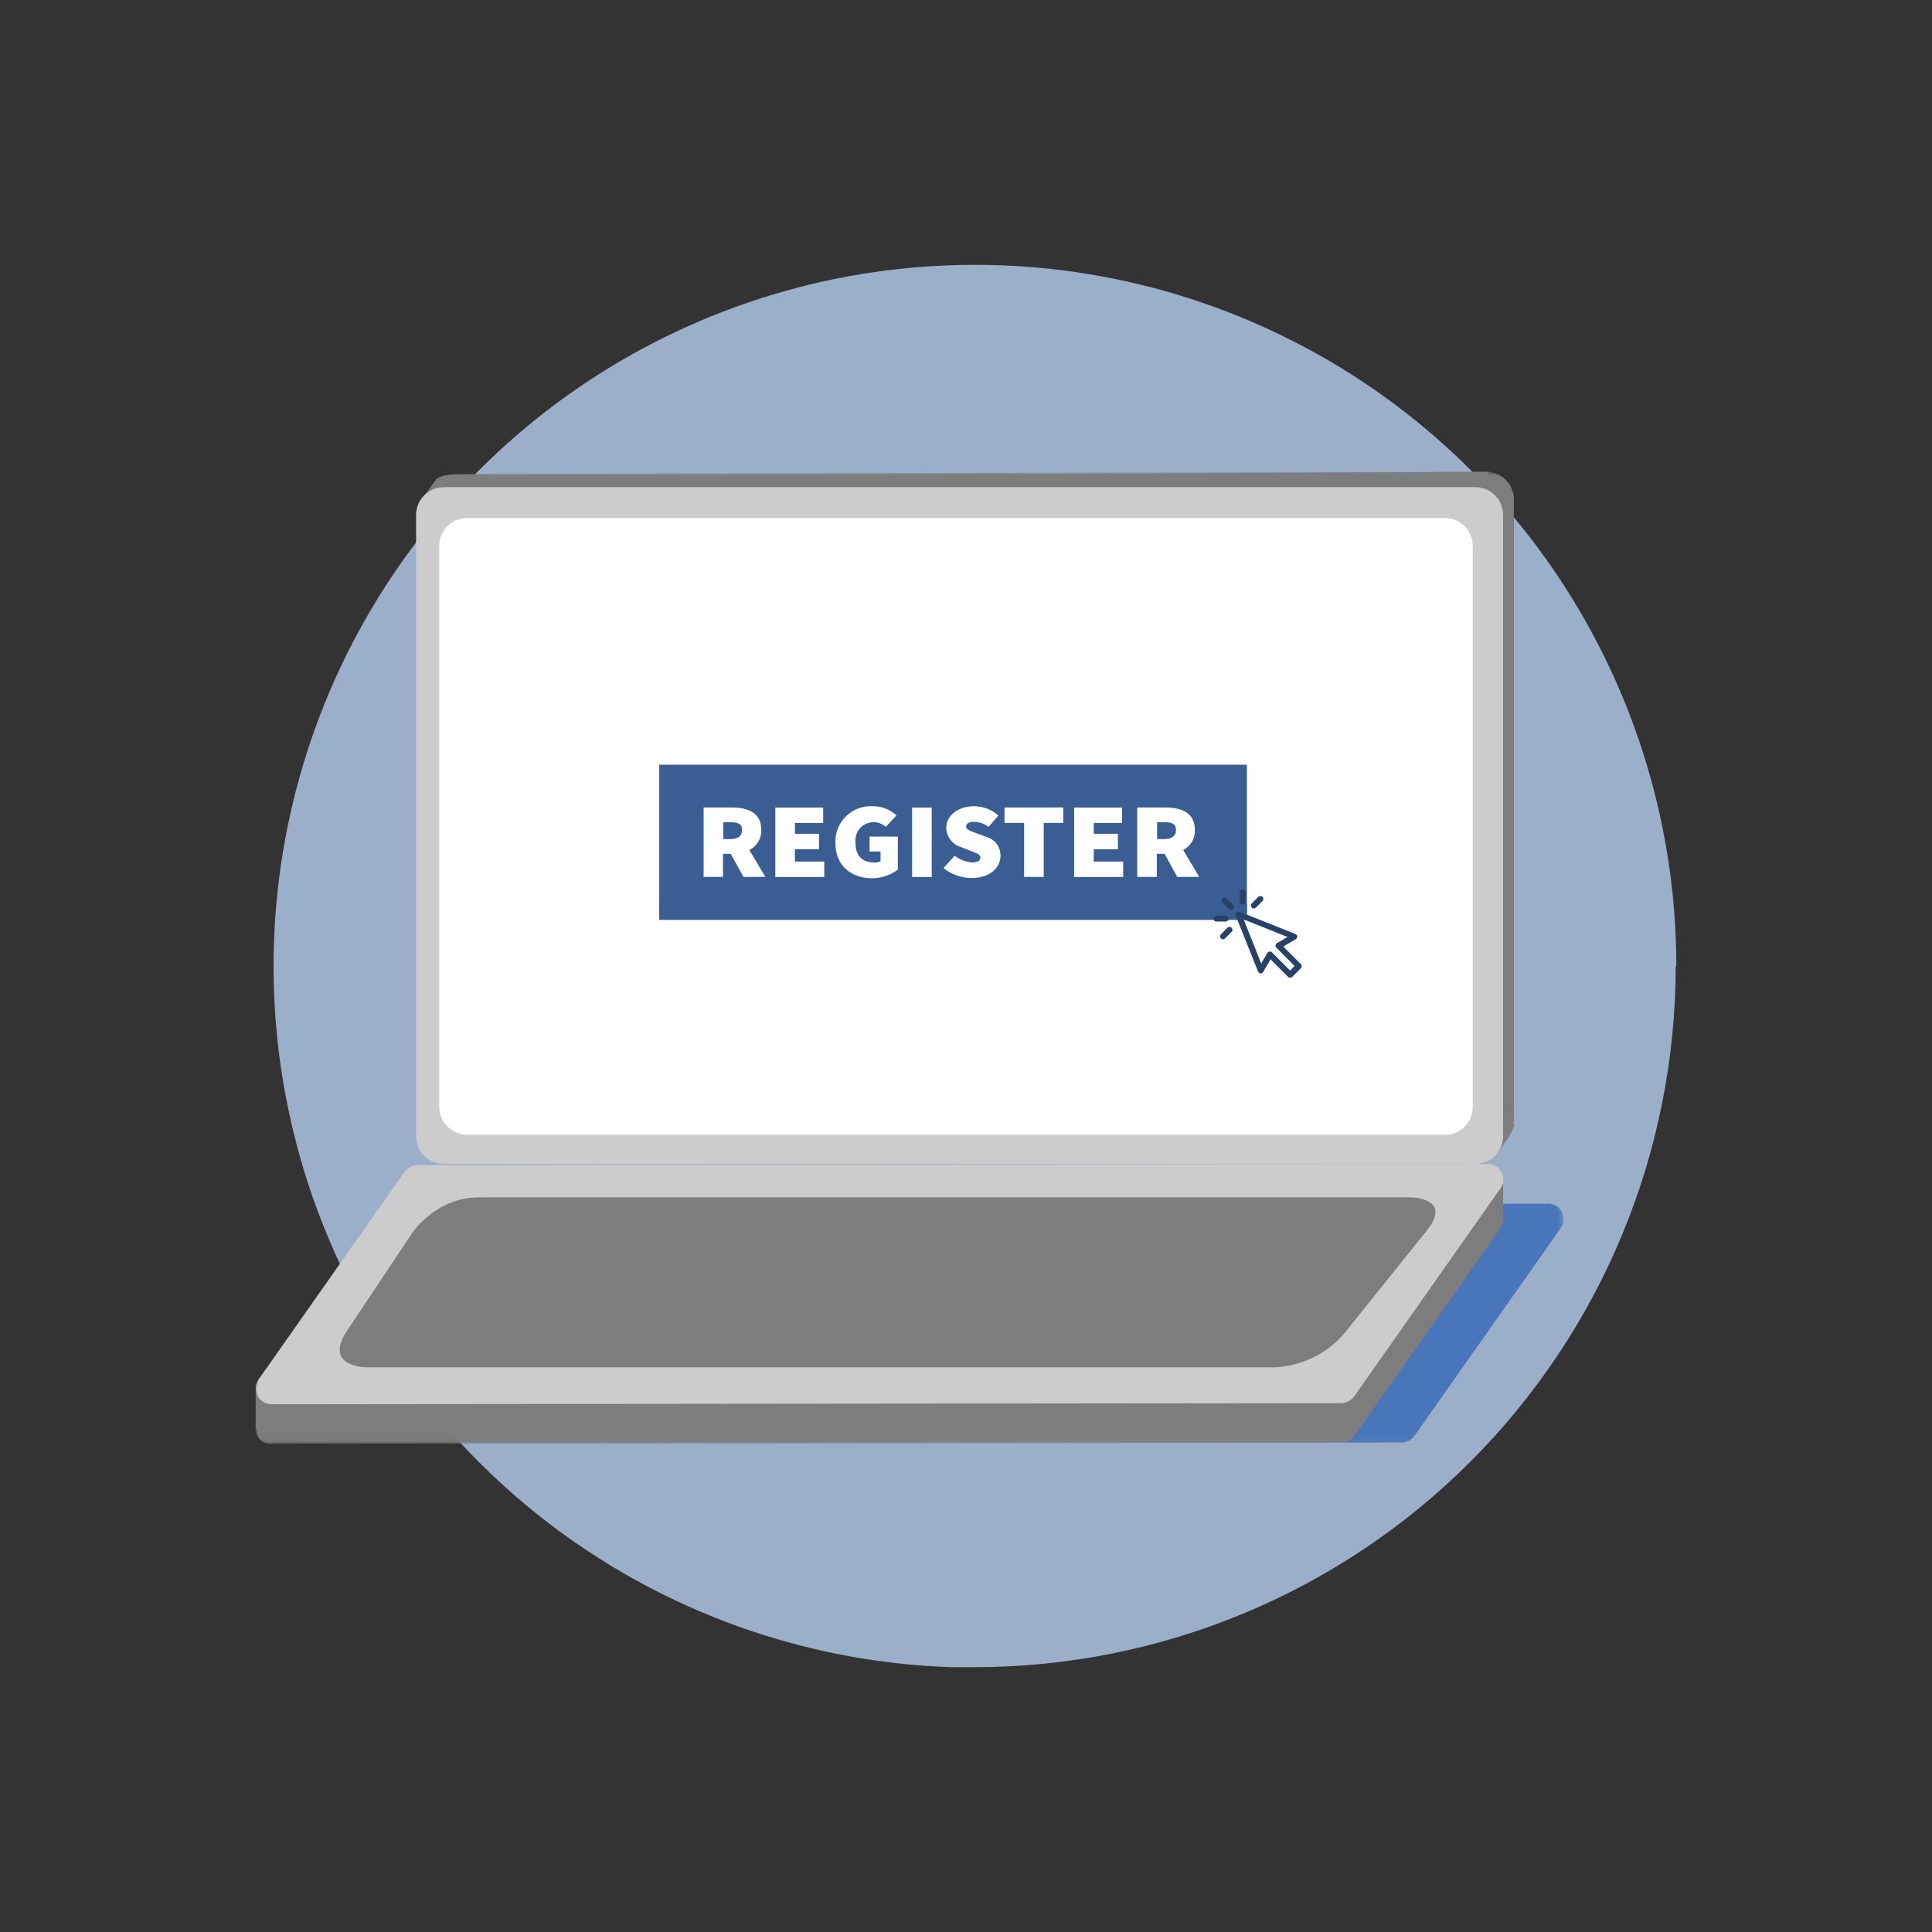 <svg width="400" height="400" viewBox="0 0 400 400" fill="none" xmlns="http://www.w3.org/2000/svg">
<rect x="0" y="0" width="400" height="400" fill="#333333" stroke="none"/>
<path d="M346.939 199.957C346.943 238.463 331.652 275.394 304.429 302.626C277.205 329.858 240.28 345.162 201.774 345.17C200.175 345.17 198.481 345.17 196.835 345.17C168.346 344.185 140.776 334.836 117.564 318.29C94.351 301.743 76.522 278.73 66.299 252.12C56.076 225.509 53.912 196.478 60.075 168.646C66.239 140.814 80.458 115.412 100.96 95.605C121.462 75.799 147.34 62.465 175.368 57.266C203.396 52.067 232.335 55.232 258.577 66.367C284.818 77.502 307.202 96.115 322.938 119.885C338.674 143.655 347.065 171.53 347.067 200.037L346.939 199.957Z" fill="#9CAFC9"/>
<mask id="mask0_10283_5293" style="mask-type:luminance" maskUnits="userSpaceOnUse" x="52" y="97" width="272" height="202">
<path d="M323.701 97.671H52.933V298.902H323.701V97.671Z" fill="white"/>
</mask>
<g mask="url(#mask0_10283_5293)">
<path d="M307.703 234.91H96.228C94.712 234.905 93.259 234.301 92.187 233.229C91.115 232.157 90.511 230.704 90.507 229.188L89.851 102.929C89.851 99.733 89.148 98.135 95.844 98.135L307.703 97.671C309.219 97.676 310.672 98.28 311.744 99.352C312.816 100.424 313.421 101.877 313.425 103.393V229.188C313.421 230.704 312.816 232.157 311.744 233.229C310.672 234.301 309.219 234.905 307.703 234.91Z" fill="#7D7D7D"/>
</g>
<path d="M311.204 105.998V235.725L313.425 232.257V102.514L311.204 105.998Z" fill="#7D7D7D"/>
<path d="M308.375 97.671L94.007 98.822L94.15 98.183L90.491 99.014L86.847 104.032L90.762 105.039L92.92 103.761L93.559 100.884H306.105L308.375 97.671Z" fill="#7D7D7D"/>
<mask id="mask1_10283_5293" style="mask-type:luminance" maskUnits="userSpaceOnUse" x="52" y="97" width="272" height="202">
<path d="M323.701 97.671H52.933V298.902H323.701V97.671Z" fill="white"/>
</mask>
<g mask="url(#mask1_10283_5293)">
<path d="M312.498 235.309C311.65 236.366 310.855 237.465 310.117 238.602V236.38L311.715 234.27L313.473 232.417V233.216" fill="#7D7D7D"/>
<path d="M305.482 240.983H91.801C90.295 240.958 88.858 240.343 87.8 239.27C86.742 238.197 86.147 236.752 86.144 235.245V106.605C86.143 105.098 86.737 103.65 87.796 102.576C88.855 101.503 90.293 100.889 91.801 100.868H305.482C306.998 100.872 308.451 101.476 309.523 102.548C310.595 103.62 311.199 105.073 311.203 106.59V235.229C311.199 236.747 310.596 238.202 309.524 239.276C308.452 240.351 306.999 240.959 305.482 240.967" fill="#CCCCCC"/>
</g>
<mask id="mask2_10283_5293" style="mask-type:luminance" maskUnits="userSpaceOnUse" x="52" y="97" width="272" height="202">
<path d="M323.701 97.671H52.933V298.902H323.701V97.671Z" fill="white"/>
</mask>
<g mask="url(#mask2_10283_5293)">
<path d="M299.185 234.91H96.707C95.953 234.914 95.204 234.769 94.506 234.484C93.807 234.198 93.171 233.778 92.635 233.246C92.1 232.715 91.674 232.083 91.382 231.386C91.091 230.69 90.94 229.943 90.938 229.188V112.934C90.955 111.418 91.571 109.97 92.652 108.907C93.733 107.844 95.191 107.252 96.707 107.261H299.185C300.701 107.265 302.154 107.869 303.226 108.941C304.298 110.013 304.902 111.466 304.906 112.982V229.236C304.902 230.752 304.298 232.205 303.226 233.277C302.154 234.349 300.701 234.953 299.185 234.958" fill="white"/>
<g style="mix-blend-mode:multiply">
<mask id="mask3_10283_5293" style="mask-type:luminance" maskUnits="userSpaceOnUse" x="37" y="227" width="315" height="76">
<path d="M351.862 227.254H37.254V302.034H351.862V227.254Z" fill="white"/>
</mask>
<g mask="url(#mask3_10283_5293)">
<path d="M68.867 298.902L290.043 298.678C290.599 298.68 291.147 298.549 291.642 298.296C292.137 298.043 292.564 297.676 292.888 297.224L323.11 254.296C323.476 253.8 323.691 253.209 323.729 252.594C323.767 251.979 323.627 251.366 323.324 250.829C323.022 250.292 322.571 249.854 322.026 249.567C321.48 249.281 320.863 249.158 320.249 249.214L99.073 249.421C98.516 249.423 97.967 249.556 97.47 249.808C96.973 250.061 96.542 250.426 96.212 250.876L66.006 293.868C65.64 294.363 65.425 294.954 65.387 295.569C65.349 296.184 65.49 296.797 65.792 297.335C66.094 297.872 66.545 298.31 67.091 298.596C67.636 298.883 68.253 299.006 68.867 298.95" fill="#4976BA"/>
</g>
</g>
<path d="M56.369 298.902L277.545 298.678C278.104 298.683 278.655 298.553 279.153 298.3C279.651 298.047 280.081 297.678 280.406 297.224L310.628 254.296C310.994 253.8 311.209 253.209 311.247 252.594C311.285 251.979 311.145 251.366 310.842 250.829C310.54 250.292 310.089 249.854 309.543 249.567C308.998 249.281 308.381 249.158 307.767 249.214L86.591 249.421C86.034 249.423 85.484 249.556 84.988 249.808C84.491 250.061 84.06 250.426 83.73 250.876L53.508 293.868C53.142 294.363 52.927 294.954 52.889 295.569C52.851 296.184 52.992 296.797 53.294 297.335C53.596 297.872 54.047 298.31 54.593 298.596C55.138 298.883 55.755 299.006 56.369 298.95" fill="#7D7D7D"/>
</g>
<path d="M280.406 289.057V297.24L311.203 253.417V245.09L280.406 289.057Z" fill="#7D7D7D"/>
<path d="M52.933 286.612V295.833L116.557 295.658V286.452L52.933 286.612Z" fill="#7D7D7D"/>
<mask id="mask4_10283_5293" style="mask-type:luminance" maskUnits="userSpaceOnUse" x="52" y="97" width="272" height="202">
<path d="M323.701 97.671H52.933V298.902H323.701V97.671Z" fill="white"/>
</mask>
<g mask="url(#mask4_10283_5293)">
<path d="M56.369 290.735L277.545 290.511C278.104 290.516 278.655 290.386 279.153 290.133C279.651 289.88 280.08 289.511 280.406 289.057L310.628 246.065C310.994 245.569 311.209 244.978 311.247 244.363C311.285 243.748 311.145 243.135 310.842 242.598C310.54 242.061 310.089 241.623 309.543 241.336C308.998 241.05 308.381 240.927 307.767 240.983L86.591 241.207C86.032 241.202 85.481 241.332 84.983 241.585C84.485 241.838 84.055 242.207 83.73 242.661L53.508 285.637C53.171 286.14 52.979 286.727 52.955 287.332C52.931 287.937 53.075 288.537 53.372 289.065C53.668 289.593 54.105 290.029 54.634 290.324C55.163 290.619 55.764 290.761 56.369 290.735Z" fill="#CCCCCC"/>
<path d="M85.344 255.255C85.344 255.255 90.251 247.903 99.121 247.903H292.041C292.041 247.903 300.911 247.903 295.365 254.823L278.232 276.175C276.435 278.25 274.231 279.933 271.757 281.121C269.282 282.308 266.591 282.975 263.848 283.08H75.771C75.771 283.08 66.965 283.064 71.759 275.664L85.344 255.255Z" fill="#7D7D7D"/>
</g>
<path d="M267.109 200.948L263.353 197.176C263.237 197.064 263.083 197.001 262.921 197H262.841C262.749 197.015 262.661 197.05 262.584 197.102C262.507 197.155 262.442 197.223 262.394 197.304L261.115 199.493L257.503 190.367L266.581 193.995L264.392 195.258C264.31 195.304 264.241 195.369 264.188 195.446C264.136 195.524 264.102 195.613 264.09 195.706C264.077 195.799 264.087 195.893 264.117 195.982C264.147 196.07 264.197 196.151 264.264 196.217L268.02 199.989L267.109 200.948Z" fill="white"/>
<path d="M258.159 158.323H136.487V190.432H258.159V158.323Z" fill="#3A5E94"/>
<path d="M258.159 187.075H136.487V190.431H258.159V187.075Z" fill="#3A5E94"/>
<path d="M153.939 181.561L151.286 176.767H149.688V181.561H145.677V167.177H151.478C154.787 167.177 157.615 168.232 157.615 171.812C157.657 172.674 157.445 173.529 157.004 174.271C156.564 175.012 155.915 175.608 155.138 175.984L158.462 181.545L153.939 181.561ZM149.736 173.73H151.191C152.789 173.73 153.652 173.075 153.652 171.828C153.652 170.582 152.805 170.23 151.191 170.23H149.736V173.73Z" fill="white"/>
<path d="M160.524 167.193H170.433V170.39H164.583V172.627H169.57V175.824H164.583V178.381H170.657V181.577H160.524V167.193Z" fill="white"/>
<path d="M180.694 166.922C182.513 166.898 184.272 167.58 185.6 168.824L183.395 171.189C182.828 170.676 182.119 170.348 181.362 170.247C180.605 170.146 179.835 170.278 179.154 170.624C178.473 170.971 177.913 171.516 177.549 172.188C177.185 172.859 177.033 173.626 177.114 174.385C177.114 177.086 178.392 178.589 181.125 178.589C181.536 178.597 181.942 178.504 182.308 178.317V176.303H180.039V173.203H185.888V180.059C184.355 181.192 182.504 181.813 180.598 181.833C176.411 181.833 172.958 179.404 172.958 174.481C172.923 173.464 173.101 172.451 173.48 171.506C173.858 170.561 174.43 169.706 175.158 168.994C175.886 168.283 176.754 167.731 177.707 167.374C178.66 167.018 179.678 166.863 180.694 166.922Z" fill="white"/>
<path d="M188.844 167.193H192.904V181.577H188.844V167.193Z" fill="white"/>
<path d="M197.651 177.166C198.681 177.983 199.935 178.467 201.247 178.557C202.477 178.557 202.989 178.173 202.989 177.534C202.989 176.895 202.205 176.639 200.911 176.144L199.009 175.392C198.135 175.142 197.364 174.619 196.806 173.901C196.249 173.183 195.934 172.306 195.908 171.397C195.908 168.936 198.274 166.922 201.614 166.922C203.491 166.917 205.304 167.6 206.712 168.84L204.683 171.189C203.795 170.529 202.721 170.165 201.614 170.15C200.623 170.15 200.016 170.486 200.016 171.125C200.016 171.764 200.895 172.052 202.285 172.564L204.139 173.251C205.012 173.468 205.784 173.976 206.33 174.69C206.876 175.405 207.163 176.283 207.144 177.182C207.144 179.612 204.97 181.785 201.151 181.785C199.038 181.782 196.99 181.054 195.349 179.724L197.651 177.166Z" fill="white"/>
<path d="M212.035 170.374H207.975V167.177H220.137V170.374H216.094V181.561H212.035V170.374Z" fill="white"/>
<path d="M222.391 167.193H232.3V170.39H226.45V172.627H231.452V175.824H226.45V178.381H232.539V181.577H222.391V167.193Z" fill="white"/>
<path d="M243.743 181.561L241.106 176.767H239.508V181.561H235.448V167.177H241.25C244.542 167.177 247.387 168.232 247.387 171.812C247.433 172.669 247.228 173.52 246.796 174.261C246.364 175.003 245.725 175.601 244.958 175.984L248.282 181.545L243.743 181.561ZM239.572 173.73H241.026C242.624 173.73 243.487 173.075 243.487 171.828C243.487 170.582 242.64 170.23 241.026 170.23H239.572V173.73Z" fill="white"/>
<path d="M269.314 199.605L265.686 195.961L268.275 194.459C268.373 194.401 268.453 194.318 268.505 194.217C268.558 194.117 268.582 194.004 268.573 193.891C268.565 193.778 268.525 193.669 268.458 193.577C268.392 193.486 268.3 193.415 268.195 193.372L256.64 188.769C256.526 188.727 256.403 188.718 256.284 188.743C256.165 188.769 256.056 188.828 255.969 188.913C255.888 188.999 255.833 189.106 255.81 189.222C255.787 189.338 255.798 189.458 255.841 189.568L260.46 201.139C260.504 201.243 260.574 201.332 260.664 201.4C260.754 201.467 260.86 201.51 260.971 201.523C261.088 201.531 261.204 201.505 261.306 201.448C261.408 201.391 261.492 201.306 261.547 201.203L263.049 198.614L266.677 202.258C266.793 202.37 266.948 202.432 267.108 202.432C267.269 202.432 267.424 202.37 267.54 202.258L269.314 200.484C269.373 200.427 269.421 200.359 269.453 200.284C269.485 200.208 269.502 200.127 269.502 200.045C269.502 199.962 269.485 199.881 269.453 199.806C269.421 199.73 269.373 199.662 269.314 199.605ZM267.108 200.948L263.353 197.176C263.237 197.064 263.082 197.001 262.921 197H262.841C262.749 197.015 262.661 197.05 262.584 197.102C262.506 197.155 262.442 197.223 262.394 197.304L261.115 199.493L257.503 190.367L266.581 193.995L264.392 195.258C264.31 195.304 264.24 195.369 264.188 195.446C264.136 195.524 264.102 195.613 264.09 195.706C264.077 195.799 264.086 195.893 264.117 195.982C264.147 196.07 264.197 196.151 264.264 196.217L268.019 199.989L267.108 200.948Z" fill="#274168"/>
<path d="M253.955 185.972C253.839 185.856 253.681 185.791 253.516 185.791C253.351 185.791 253.193 185.856 253.076 185.972C252.968 186.09 252.909 186.244 252.909 186.404C252.909 186.564 252.968 186.718 253.076 186.835L254.435 188.194C254.554 188.301 254.706 188.363 254.866 188.37C255.027 188.369 255.182 188.306 255.298 188.194C255.355 188.137 255.4 188.07 255.431 187.996C255.462 187.922 255.478 187.843 255.478 187.762C255.478 187.682 255.462 187.603 255.431 187.529C255.4 187.455 255.355 187.387 255.298 187.331L253.955 185.972Z" fill="#274168"/>
<path d="M254.371 190.192C254.371 190.031 254.307 189.876 254.193 189.762C254.079 189.648 253.925 189.584 253.764 189.584H251.846C251.685 189.584 251.531 189.648 251.417 189.762C251.303 189.876 251.239 190.031 251.239 190.192C251.239 190.353 251.303 190.507 251.417 190.621C251.531 190.735 251.685 190.799 251.846 190.799H253.764C253.844 190.799 253.923 190.783 253.996 190.753C254.07 190.722 254.137 190.678 254.193 190.621C254.25 190.565 254.295 190.498 254.325 190.424C254.356 190.351 254.371 190.272 254.371 190.192Z" fill="#274168"/>
<path d="M254.131 192.078L252.773 193.436C252.716 193.493 252.67 193.56 252.64 193.634C252.609 193.708 252.593 193.787 252.593 193.868C252.593 193.948 252.609 194.027 252.64 194.101C252.67 194.176 252.716 194.243 252.773 194.299C252.888 194.411 253.043 194.474 253.204 194.475C253.365 194.473 253.519 194.41 253.636 194.299L254.994 192.941C255.109 192.826 255.173 192.671 255.173 192.509C255.173 192.347 255.109 192.192 254.994 192.078C254.88 191.963 254.725 191.899 254.563 191.899C254.401 191.899 254.246 191.963 254.131 192.078Z" fill="#274168"/>
<path d="M257.28 187.299C257.442 187.295 257.597 187.227 257.71 187.111C257.823 186.994 257.887 186.838 257.887 186.676V184.758C257.887 184.597 257.823 184.442 257.709 184.328C257.595 184.214 257.441 184.15 257.28 184.15C257.117 184.15 256.961 184.214 256.844 184.327C256.728 184.441 256.66 184.595 256.656 184.758V186.676C256.66 186.84 256.727 186.996 256.843 187.112C256.959 187.228 257.116 187.295 257.28 187.299Z" fill="#274168"/>
<path d="M259.597 188.082C259.677 188.083 259.757 188.067 259.831 188.037C259.905 188.007 259.972 187.963 260.029 187.906L261.387 186.548C261.502 186.433 261.566 186.278 261.566 186.116C261.566 185.955 261.502 185.799 261.387 185.685C261.273 185.57 261.118 185.506 260.956 185.506C260.794 185.506 260.639 185.57 260.524 185.685L259.166 187.043C259.109 187.1 259.064 187.167 259.033 187.241C259.002 187.315 258.986 187.395 258.986 187.475C258.986 187.555 259.002 187.635 259.033 187.709C259.064 187.783 259.109 187.85 259.166 187.906C259.221 187.965 259.288 188.011 259.362 188.041C259.437 188.072 259.517 188.086 259.597 188.082Z" fill="#274168"/>
</svg>
